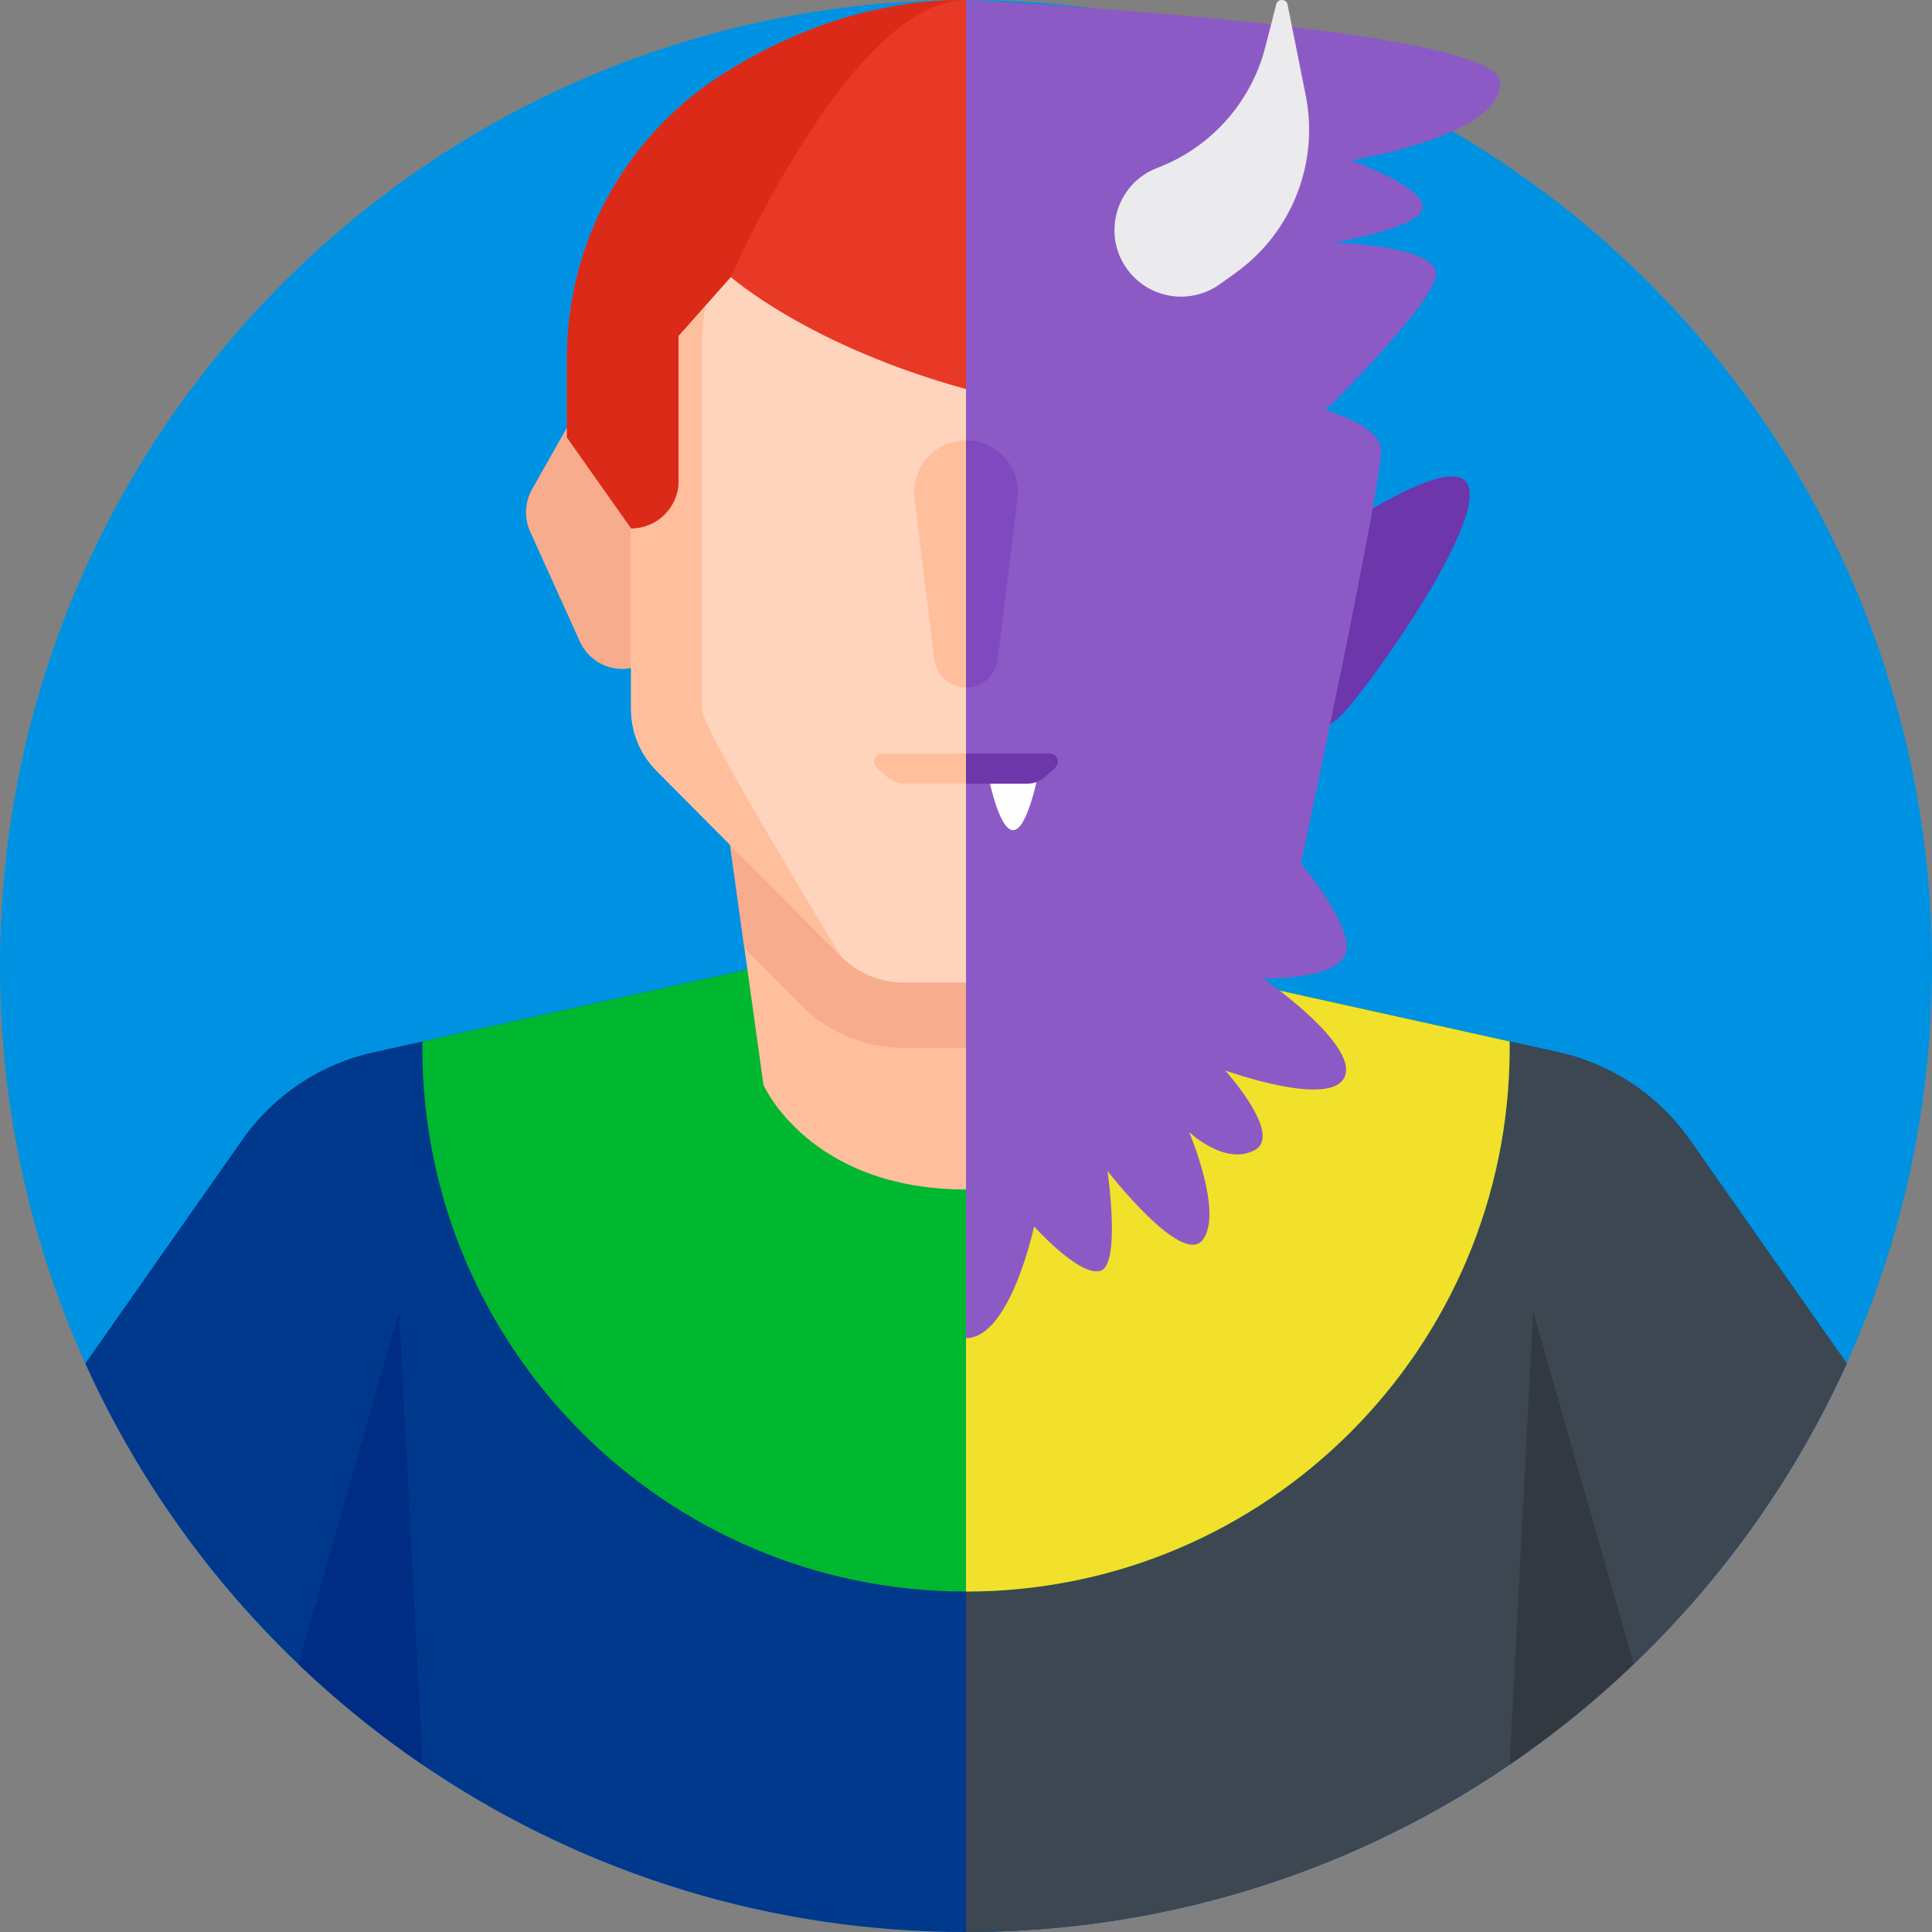 <svg height="512pt" viewBox="0 0 512 512" width="512pt" xmlns="http://www.w3.org/2000/svg"><rect x="0" y="0" width="512" height="512" fill="#808080" stroke="none"/><path d="m512 256c0 141.387-114.613 256-256 256s-256-114.613-256-256 114.613-256 256-256 256 114.613 256 256zm0 0" fill="#0092e2"/><path d="m355.531 189.465c7.746-7.902 40.652-54.301 32.746-62.043-7.902-7.746-53.621 26.098-61.363 34-7.742 7.902-1.762 14.613 6.141 22.355 7.906 7.742 14.734 13.59 22.477 5.688zm0 0" fill="#6d36ab"/><path d="m447.797 302.059c-8.285-11.809-20.691-20.082-34.777-23.199l-103.344-22.859h-107.352l-103.344 22.859c-14.086 3.117-26.492 11.391-34.777 23.199l-41.598 59.273c40.156 88.844 129.555 150.668 233.395 150.668s193.238-61.824 233.395-150.668zm0 0" fill="#00388b"/><path d="m489.395 361.332-41.598-59.273c-8.285-11.809-20.691-20.082-34.777-23.199l-103.344-22.859h-53.676v256c103.84 0 193.238-61.824 233.395-150.668zm0 0" fill="#3d4751"/><path d="m400.07 277.699c0-.57-.012-1.137-.02-1.707l-90.375-19.992h-107.352l-90.375 19.992c-.008.57-.023 1.137-.023 1.707 0 79.57 64.504 144.074 144.074 144.074 79.566 0 144.07-64.504 144.07-144.074zm0 0" fill="#00b730"/><path d="m400.07 277.699c0-.57-.012-1.137-.02-1.707l-90.375-19.992h-53.676v165.773c79.57 0 144.07-64.504 144.07-144.074zm0 0" fill="#f1e12b"/><path d="m256 179.594h-68.68l15.004 107.926s12.121 27.703 53.676 27.703zm0 0" fill="#ffbf9d"/><path d="m256 315.223c41.555 0 53.676-27.703 53.676-27.703l15.004-107.926h-68.68zm0 0" fill="#8049bf"/><path d="m256 179.594h-68.68l9.969 71.707 15.07 15.16c7.098 7.145 16.945 11.238 27.012 11.238h16.629zm0 0" fill="#f7ad8d"/><path d="m168.305 112.973-9.879-2.809c-3.234-.922-6.676.492-8.332 3.422l-9.102 16.102c-1.938 3.43-2.125 7.578-.504 11.172l13.18 29.152c2 4.422 6.406 7.266 11.262 7.266 6.824 0 12.355-5.531 12.355-12.355v-40.066c0-5.52-3.668-10.375-8.98-11.883zm0 0" fill="#f7ad8d"/><path d="m256 15.008c-17.508 0-36.195 5.059-54.684 16.586-21.211 13.223-34.066 36.492-34.066 61.484v94.879c0 6.098 2.414 11.949 6.711 16.273l49.039 49.344c4.332 4.359 10.227 6.812 16.375 6.812h16.625zm0 0" fill="#ffd4bd"/><g fill="#ffbf9d"><path d="m220.066 31.594c15.215-9.484 30.566-14.59 45.285-16.102-20.109-2.105-42.211 2.496-64.035 16.102-21.211 13.223-34.066 36.492-34.066 61.484v94.879c0 6.098 2.41 11.949 6.711 16.273l49.035 49.344c-.004-.008-36.996-60.441-36.996-65.617v-94.879c0-24.992 12.855-48.262 34.066-61.484zm0 0"/><path d="m256 116.688c-8.254 0-14.648 7.223-13.645 15.418l5.23 42.637c.523 4.25 4.133 7.445 8.414 7.445s7.891-3.195 8.414-7.445l5.23-42.637c1.004-8.195-5.391-15.418-13.645-15.418zm0 0"/><path d="m234.953 205.797c1.316 1.215 3.043 1.891 4.836 1.891h32.422c1.793 0 3.52-.676 4.836-1.891l2.598-2.398c1.43-1.32.496-3.711-1.453-3.711h-44.383c-1.949 0-2.883 2.391-1.453 3.711zm0 0"/></g><path d="m105.77 347.516-26.676 93.52c10.195 9.75 21.199 18.664 32.898 26.637zm0 0" fill="#002d83"/><path d="m432.957 440.988-26.664-93.473-6.223 120.113c11.695-7.977 22.695-16.891 32.887-26.641zm0 0" fill="#333941"/><path d="m256 0c-21.852 0-43.277 6.449-63.68 19.168-26.344 16.426-42.07 44.805-42.07 75.91v20.82l17 24.109c6.941 0 12.566-5.629 12.566-12.566v-38.461l13.852-15.586s20.543 18.227 62.332 29.711zm0 0" fill="#e83826"/><path d="m150.25 95.078v20.82l17 24.109c6.941 0 12.566-5.629 12.566-12.566v-38.461l13.852-15.586s32-73.395 62.332-73.395c-21.852 0-43.277 6.449-63.68 19.168-26.344 16.426-42.07 44.805-42.07 75.91zm0 0" fill="#db2a17"/><path d="m256 354.613c11.75 0 18.047-29.586 18.047-29.586s11.785 13.129 17.453 11.797 2-26.5 2-26.5 19.75 25.5 25.25 18.25-3.637-28.609-3.637-28.609 9.219 8.941 17.219 4.941-7.652-21.219-7.652-21.219 28.32 10.219 31.723 1.555c3.402-8.668-21.688-25.98-21.688-25.98s18.352.605 21.688-6.059c3.332-6.668-11.652-24.352-11.652-24.352s22.051-103.238 21.25-109.852-14.75-10.25-14.75-10.25 28.25-27.75 29.25-35.75-27.215-8.695-27.215-8.695 23.215-3.805 23.715-9.305-19-12.5-19-12.5 40.957-6.566 39.5-21-141.5-21.5-141.5-21.5zm0 0" fill="#8c5ac5"/><path d="m338.211 1.164-2.875 11.246c-3.758 14.711-14.43 26.672-28.617 32.07-11.301 4.301-15.027 18.438-7.312 27.746 5.906 7.137 16.328 8.484 23.859 3.09l4.164-2.98c14.918-10.68 22.191-29.109 18.594-47.098l-4.801-23.996c-.32-1.613-2.605-1.672-3.012-.078zm0 0" fill="#ebeaec"/><path d="m256 116.688v65.5c4.281 0 7.891-3.195 8.414-7.445l5.23-42.637c1.004-8.195-5.391-15.418-13.645-15.418zm0 0" fill="#8049bf"/><path d="m268.469 204.5h-6.785s2.816 15.5 6.785 15.5c3.965 0 6.781-15.5 6.781-15.5zm0 0" fill="#fefefe"/><path d="m278.191 199.688h-22.191v8h16.211c1.793 0 3.52-.676 4.836-1.891l2.598-2.398c1.43-1.32.496-3.711-1.453-3.711zm0 0" fill="#6d36ab"/></svg>